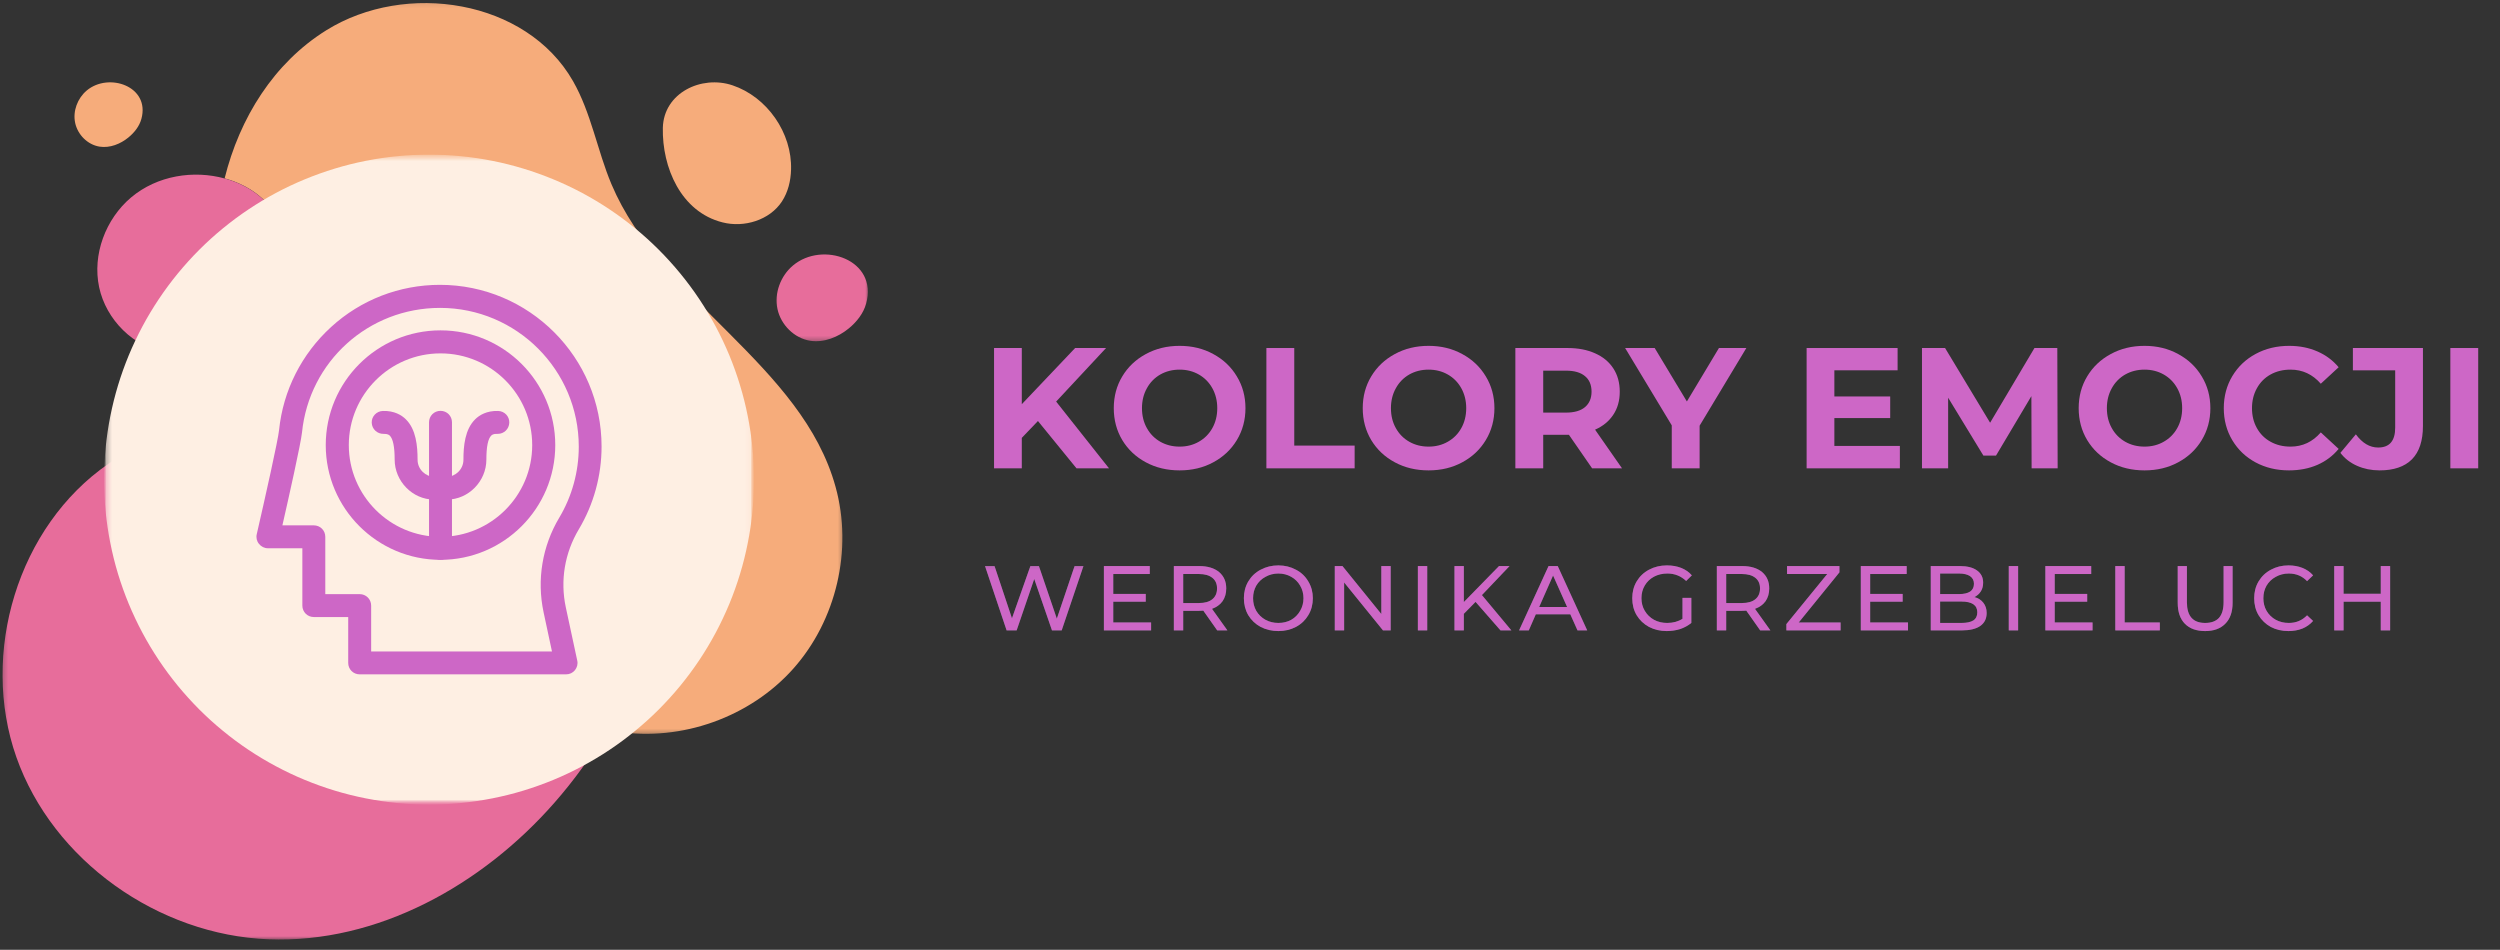 <svg width="458" height="174" viewBox="0 0 458 174" fill="none" xmlns="http://www.w3.org/2000/svg">
<rect x="0" y="0" width="458" height="174" fill="#333333" stroke="none"/>
<mask id="mask0_7_275" style="mask-type:luminance" maskUnits="userSpaceOnUse" x="0" y="0" width="160" height="174">
<path d="M160 0H0V173.333H160V0Z" fill="white"/>
</mask>
<g mask="url(#mask0_7_275)">
<mask id="mask1_7_275" style="mask-type:luminance" maskUnits="userSpaceOnUse" x="40" y="0" width="115" height="135">
<path d="M40 0.104H154.667V134.667H40V0.104Z" fill="white"/>
</mask>
<g mask="url(#mask1_7_275)">
<path d="M145.313 122.521C137.406 131.385 124.865 135.865 113.115 134.031C112.479 133.927 111.844 133.807 111.229 133.688C116.734 124.219 120.354 113.703 121.297 102.807C122.964 83.354 110.969 43.656 84.859 46.781C74.052 48.068 65.047 59.271 56.797 65.375C53.141 68.089 49.229 70.25 45.214 72.203C43.875 68.912 42.745 65.547 41.854 62.182C43.036 61.516 44.151 60.745 45.198 59.886C48.182 57.432 50.688 54.24 51.719 50.521C54.307 41.12 48.609 34.719 41.151 32.677C43.896 21.615 50.156 11.542 59.761 5.557C74.344 -3.536 96.438 -0.073 104.964 14.839C108.313 20.688 109.406 27.531 112.016 33.74C121.042 55.151 146.927 66.818 153.083 89.219C156.261 100.682 153.224 113.651 145.313 122.521Z" fill="#F6AC7B"/>
</g>
<mask id="mask2_7_275" style="mask-type:luminance" maskUnits="userSpaceOnUse" x="0" y="45" width="123" height="128">
<path d="M0.266 45.334H122.667V172.266H0.266V45.334Z" fill="white"/>
</mask>
<g mask="url(#mask2_7_275)">
<path d="M121.281 102.807C120.354 113.703 116.734 124.219 111.208 133.688C108.432 138.453 105.172 142.969 101.536 147.099C88.344 162.13 69.161 172.87 49.177 172.078C29.036 171.292 9.703 157.719 2.995 138.698C-3.708 119.672 3.255 96.427 19.859 84.969C27.734 79.526 36.687 76.354 45.213 72.219C49.229 70.266 53.141 68.104 56.797 65.391C65.031 59.271 74.052 48.084 84.859 46.797C110.953 43.677 122.943 83.354 121.281 102.807Z" fill="#E76D9B"/>
</g>
<path d="M51.719 50.537C50.688 54.261 48.182 57.448 45.198 59.901C44.151 60.761 43.037 61.531 41.854 62.203C38.386 64.177 34.427 65.219 30.531 64.604C24.49 63.662 19.432 58.584 18.162 52.615C16.891 46.641 19.344 40.125 24.011 36.177C28.833 32.115 35.505 31.136 41.167 32.698C48.609 34.734 54.307 41.136 51.719 50.537Z" fill="#E76D9B"/>
<path d="M132.365 40.74C136.344 41.755 141.01 40.328 143.255 36.901C144.37 35.182 144.87 33.125 144.922 31.068C145.125 24.359 140.547 17.755 134.182 15.625C128.521 13.724 121.588 17 121.432 23.417C121.281 30.656 124.729 38.818 132.365 40.74Z" fill="#F6AC7B"/>
<path d="M15.88 16.589C14.198 18.011 13.307 20.36 13.771 22.521C14.235 24.683 16.052 26.521 18.25 26.865C20.136 27.156 22.073 26.38 23.547 25.167C24.63 24.271 25.537 23.125 25.901 21.787C27.547 15.813 19.912 13.193 15.88 16.589Z" fill="#F6AC7B"/>
<mask id="mask3_7_275" style="mask-type:luminance" maskUnits="userSpaceOnUse" x="141" y="45" width="19" height="18">
<path d="M141.333 45.334H159.307V62.667H141.333V45.334Z" fill="white"/>
</mask>
<g mask="url(#mask3_7_275)">
<path d="M145.26 48.651C143 50.552 141.812 53.729 142.432 56.609C143.052 59.511 145.505 61.964 148.416 62.427C150.958 62.818 153.547 61.771 155.521 60.146C156.963 58.959 158.182 57.417 158.677 55.615C160.906 47.589 150.682 44.068 145.26 48.651Z" fill="#E76D9B"/>
</g>
<mask id="mask4_7_275" style="mask-type:luminance" maskUnits="userSpaceOnUse" x="19" y="28" width="119" height="120">
<path d="M19.062 28.328H137.958V147.224H19.062V28.328Z" fill="white"/>
</mask>
<g mask="url(#mask4_7_275)">
<mask id="mask5_7_275" style="mask-type:luminance" maskUnits="userSpaceOnUse" x="18" y="28" width="121" height="120">
<path d="M138.667 28H18.667V148H138.667V28Z" fill="white"/>
</mask>
<g mask="url(#mask5_7_275)">
<mask id="mask6_7_275" style="mask-type:luminance" maskUnits="userSpaceOnUse" x="19" y="28" width="119" height="120">
<path d="M19.245 28.328H137.958V147.224H19.245V28.328Z" fill="white"/>
</mask>
<g mask="url(#mask6_7_275)">
<path d="M19.062 87.865C19.062 89.812 19.162 91.76 19.349 93.698C19.542 95.641 19.828 97.568 20.208 99.479C20.588 101.391 21.062 103.281 21.625 105.146C22.193 107.01 22.849 108.844 23.594 110.646C24.344 112.448 25.177 114.208 26.094 115.927C27.016 117.651 28.016 119.318 29.099 120.943C30.182 122.563 31.344 124.125 32.578 125.635C33.818 127.141 35.125 128.583 36.5 129.964C37.88 131.344 39.323 132.651 40.833 133.885C42.339 135.125 43.901 136.286 45.526 137.37C47.146 138.453 48.818 139.453 50.536 140.37C52.255 141.292 54.016 142.125 55.818 142.87C57.62 143.615 59.453 144.271 61.318 144.839C63.182 145.406 65.073 145.875 66.984 146.255C68.901 146.635 70.823 146.922 72.766 147.115C74.708 147.307 76.651 147.401 78.599 147.401C80.552 147.401 82.495 147.307 84.438 147.115C86.38 146.922 88.302 146.635 90.219 146.255C92.13 145.875 94.021 145.406 95.885 144.839C97.75 144.271 99.583 143.615 101.385 142.87C103.187 142.125 104.948 141.292 106.667 140.37C108.385 139.453 110.057 138.453 111.677 137.37C113.302 136.286 114.865 135.125 116.37 133.885C117.88 132.651 119.323 131.344 120.703 129.964C122.078 128.583 123.385 127.141 124.625 125.635C125.859 124.125 127.021 122.563 128.104 120.943C129.187 119.318 130.187 117.651 131.109 115.927C132.026 114.208 132.859 112.448 133.609 110.646C134.354 108.844 135.01 107.01 135.573 105.146C136.141 103.281 136.615 101.391 136.995 99.479C137.375 97.568 137.661 95.641 137.854 93.698C138.042 91.76 138.141 89.812 138.141 87.865C138.141 85.912 138.042 83.969 137.854 82.026C137.661 80.088 137.375 78.162 136.995 76.25C136.615 74.338 136.141 72.448 135.573 70.583C135.01 68.713 134.354 66.88 133.609 65.078C132.859 63.276 132.026 61.516 131.109 59.797C130.187 58.078 129.187 56.406 128.104 54.786C127.021 53.167 125.859 51.599 124.625 50.094C123.385 48.589 122.078 47.141 120.703 45.766C119.323 44.385 117.88 43.078 116.37 41.839C114.865 40.604 113.302 39.443 111.677 38.359C110.057 37.276 108.385 36.276 106.667 35.354C104.948 34.438 103.187 33.604 101.385 32.859C99.583 32.115 97.75 31.458 95.885 30.891C94.021 30.323 92.13 29.849 90.219 29.469C88.302 29.088 86.38 28.802 84.438 28.615C82.495 28.422 80.552 28.328 78.599 28.328C76.651 28.328 74.708 28.422 72.766 28.615C70.823 28.802 68.901 29.088 66.984 29.469C65.073 29.849 63.182 30.323 61.318 30.891C59.453 31.458 57.62 32.115 55.818 32.859C54.016 33.604 52.255 34.438 50.536 35.354C48.818 36.276 47.146 37.276 45.526 38.359C43.901 39.443 42.339 40.604 40.833 41.839C39.323 43.078 37.88 44.385 36.5 45.766C35.125 47.141 33.818 48.589 32.578 50.094C31.344 51.599 30.182 53.167 29.099 54.786C28.016 56.406 27.016 58.078 26.094 59.797C25.177 61.516 24.344 63.276 23.594 65.078C22.849 66.88 22.193 68.713 21.625 70.583C21.062 72.448 20.588 74.338 20.208 76.25C19.828 78.162 19.542 80.088 19.349 82.026C19.162 83.969 19.062 85.912 19.062 87.865Z" fill="#FEEFE3"/>
</g>
<path d="M65.891 123.542H103.714C104.344 123.542 104.948 123.26 105.339 122.766C105.729 122.266 105.901 121.615 105.75 121.01L103.651 111.245C102.609 106.354 103.453 101.307 106.031 96.979C108.761 92.412 110.208 87.151 110.208 81.802C110.208 65.458 96.917 52.182 80.594 52.182C73.208 52.182 66.13 54.911 60.677 59.891C55.261 64.828 51.865 71.542 51.125 78.792C50.953 80.568 48.573 91.177 47.037 97.865C46.886 98.495 47.037 99.146 47.448 99.641C47.839 100.141 48.443 100.443 49.094 100.443H55.391V110.943C55.391 112.109 56.323 113.042 57.495 113.042H63.792V121.443C63.792 122.615 64.724 123.542 65.891 123.542ZM101.12 119.344H67.995V110.943C67.995 109.776 67.063 108.844 65.891 108.844H59.594V98.344C59.594 97.172 58.662 96.245 57.495 96.245H51.734C52.859 91.328 55.109 81.281 55.328 79.224C56.646 66.214 67.516 56.406 80.615 56.406C94.646 56.406 106.031 67.818 106.031 81.823C106.031 86.412 104.797 90.917 102.458 94.833C99.344 100.052 98.323 106.203 99.578 112.135L101.12 119.344Z" fill="#CD67C6"/>
<path d="M79.49 91.521H81.912C85.813 91.521 89.104 88.167 89.104 84.203C89.104 81.844 89.406 80.349 90.01 79.787C90.099 79.703 90.359 79.443 91.135 79.484C91.156 79.484 91.182 79.484 91.203 79.484C92.328 79.484 93.26 78.599 93.302 77.448C93.344 76.281 92.438 75.328 91.266 75.287C89.167 75.219 87.823 76.063 87.089 76.781C85.162 78.641 84.901 81.734 84.901 84.229C84.901 86.068 83.323 87.344 81.912 87.344H79.49C78.083 87.344 76.5 86.068 76.5 84.229C76.5 81.734 76.24 78.641 74.313 76.781C73.578 76.063 72.234 75.219 70.135 75.287C68.969 75.328 68.057 76.302 68.099 77.448C68.146 78.62 69.12 79.505 70.266 79.484C71.047 79.464 71.281 79.703 71.391 79.787C72 80.375 72.302 81.844 72.302 84.203C72.302 88.167 75.594 91.521 79.49 91.521Z" fill="#CD67C6"/>
<path d="M80.703 102.563C81.87 102.563 82.802 101.635 82.802 100.464V77.365C82.802 76.193 81.87 75.266 80.703 75.266C79.531 75.266 78.599 76.193 78.599 77.365V100.484C78.599 101.635 79.531 102.563 80.703 102.563Z" fill="#CD67C6"/>
<path d="M80.703 102.562C92.287 102.562 101.724 93.146 101.724 81.542C101.724 69.937 92.308 60.521 80.703 60.521C69.099 60.521 59.677 69.937 59.677 81.542C59.677 93.146 69.12 102.562 80.703 102.562ZM80.703 64.74C89.969 64.74 97.5 72.276 97.5 81.542C97.5 90.807 89.969 98.344 80.703 98.344C71.438 98.344 63.901 90.807 63.901 81.542C63.901 72.276 71.438 64.74 80.703 64.74Z" fill="#CD67C6"/>
</g>
</g>
</g>
<mask id="mask7_7_275" style="mask-type:luminance" maskUnits="userSpaceOnUse" x="178" y="97" width="266" height="24">
<path d="M443.667 97.334H178.667V120.667H443.667V97.334Z" fill="white"/>
</mask>
<g mask="url(#mask7_7_275)">
<mask id="mask8_7_275" style="mask-type:luminance" maskUnits="userSpaceOnUse" x="179" y="103" width="22" height="14">
<path d="M179.848 103.167H200.259V116.778H179.848V103.167Z" fill="white"/>
</mask>
<g mask="url(#mask8_7_275)">
<path d="M198.488 103.702L194.501 115.49H192.722L189.471 106.071L186.25 115.49H184.41L180.453 103.702H182.202L185.391 113.272L188.765 103.702H190.33L193.611 113.333L196.863 103.702H198.488Z" fill="#699992" fill-opacity="0.4"/>
</g>
<path d="M210.883 114.031V115.49H202.233V103.702H210.637V105.16H203.951V108.806H209.901V110.234H203.951V114.031H210.883Z" fill="#699992" fill-opacity="0.4"/>
<path d="M222.991 115.49L220.446 111.874C220.116 111.897 219.863 111.905 219.679 111.905H216.765V115.49H215.048V103.702H219.679C221.228 103.702 222.447 104.066 223.329 104.795C224.203 105.525 224.648 106.527 224.648 107.803C224.648 108.715 224.418 109.497 223.973 110.143C223.521 110.773 222.876 111.236 222.041 111.54L224.862 115.49H222.991ZM219.648 110.477C220.706 110.477 221.527 110.249 222.102 109.778C222.669 109.315 222.961 108.654 222.961 107.803C222.961 106.953 222.669 106.307 222.102 105.859C221.527 105.395 220.706 105.16 219.648 105.16H216.765V110.477H219.648Z" fill="#699992" fill-opacity="0.4"/>
<path d="M234.197 115.611C233.008 115.611 231.927 115.361 230.946 114.852C229.979 114.328 229.228 113.606 228.676 112.695C228.139 111.768 227.878 110.735 227.878 109.596C227.878 108.464 228.139 107.439 228.676 106.527C229.228 105.6 229.979 104.879 230.946 104.37C231.927 103.846 233.008 103.58 234.197 103.58C235.378 103.58 236.451 103.846 237.417 104.37C238.399 104.879 239.15 105.6 239.687 106.527C240.239 107.439 240.515 108.464 240.515 109.596C240.515 110.75 240.239 111.783 239.687 112.695C239.15 113.606 238.399 114.328 237.417 114.852C236.451 115.361 235.378 115.611 234.197 115.611ZM234.197 114.123C235.071 114.123 235.861 113.933 236.558 113.545C237.248 113.143 237.793 112.596 238.184 111.905C238.59 111.221 238.797 110.446 238.797 109.596C238.797 108.745 238.59 107.978 238.184 107.287C237.793 106.603 237.248 106.064 236.558 105.676C235.861 105.274 235.071 105.069 234.197 105.069C233.338 105.069 232.548 105.274 231.835 105.676C231.114 106.064 230.554 106.603 230.148 107.287C229.757 107.978 229.565 108.745 229.565 109.596C229.565 110.446 229.757 111.221 230.148 111.905C230.554 112.596 231.114 113.143 231.835 113.545C232.548 113.933 233.338 114.123 234.197 114.123Z" fill="#699992" fill-opacity="0.4"/>
<path d="M254.773 103.702V115.49H253.362L246.246 106.709V115.49H244.529V103.702H245.939L253.055 112.482V103.702H254.773Z" fill="#699992" fill-opacity="0.4"/>
<path d="M259.753 103.702H261.47V115.49H259.753V103.702Z" fill="#699992" fill-opacity="0.4"/>
<path d="M270.322 110.264L268.175 112.452V115.49H266.457V103.702H268.175V110.295L274.616 103.702H276.548L271.487 109.018L276.886 115.49H274.892L270.322 110.264Z" fill="#699992" fill-opacity="0.4"/>
<path d="M287.679 112.543H281.361L280.072 115.49H278.293L283.692 103.702H285.379L290.777 115.49H288.998L287.679 112.543ZM287.096 111.206L284.52 105.433L281.974 111.206H287.096Z" fill="#699992" fill-opacity="0.4"/>
<path d="M308.229 109.535H309.855V114.123C309.256 114.609 308.574 114.988 307.8 115.247C307.017 115.49 306.205 115.611 305.346 115.611C304.157 115.611 303.076 115.361 302.095 114.852C301.129 114.328 300.377 113.606 299.825 112.695C299.288 111.783 299.028 110.75 299.028 109.596C299.028 108.464 299.288 107.439 299.825 106.527C300.377 105.6 301.129 104.879 302.095 104.37C303.076 103.846 304.165 103.58 305.377 103.58C306.335 103.58 307.201 103.732 307.984 104.036C308.758 104.34 309.41 104.795 309.947 105.403L308.904 106.436C307.938 105.525 306.795 105.069 305.469 105.069C304.548 105.069 303.728 105.266 303.015 105.646C302.294 106.033 301.734 106.573 301.328 107.256C300.914 107.947 300.715 108.73 300.715 109.596C300.715 110.446 300.914 111.221 301.328 111.905C301.734 112.596 302.294 113.143 303.015 113.545C303.728 113.933 304.533 114.123 305.438 114.123C306.496 114.123 307.432 113.872 308.229 113.363V109.535Z" fill="#699992" fill-opacity="0.4"/>
<path d="M322.467 115.49L319.922 111.874C319.592 111.897 319.339 111.905 319.155 111.905H316.241V115.49H314.523V103.702H319.155C320.704 103.702 321.923 104.066 322.805 104.795C323.679 105.525 324.124 106.527 324.124 107.803C324.124 108.715 323.894 109.497 323.449 110.143C322.996 110.773 322.352 111.236 321.516 111.54L324.338 115.49H322.467ZM319.124 110.477C320.182 110.477 321.003 110.249 321.578 109.778C322.145 109.315 322.437 108.654 322.437 107.803C322.437 106.953 322.145 106.307 321.578 105.859C321.003 105.395 320.182 105.16 319.124 105.16H316.241V110.477H319.124Z" fill="#699992" fill-opacity="0.4"/>
<path d="M337.2 114.031V115.49H327.262V114.335L334.746 105.16H327.385V103.702H336.985V104.856L329.532 114.031H337.2Z" fill="#699992" fill-opacity="0.4"/>
<path d="M349.548 114.031V115.49H340.899V103.702H349.303V105.16H342.616V108.806H348.567V110.234H342.616V114.031H349.548Z" fill="#699992" fill-opacity="0.4"/>
<path d="M361.718 109.383C362.408 109.565 362.953 109.915 363.344 110.416C363.75 110.925 363.957 111.555 363.957 112.3C363.957 113.333 363.566 114.123 362.792 114.67C362.01 115.216 360.875 115.49 359.387 115.49H353.713V103.702H359.05C360.415 103.702 361.473 103.975 362.209 104.522C362.945 105.054 363.313 105.79 363.313 106.74C363.313 107.37 363.168 107.91 362.884 108.35C362.592 108.798 362.209 109.14 361.718 109.383ZM355.431 105.069V108.836H358.897C359.771 108.836 360.445 108.684 360.921 108.38C361.389 108.061 361.626 107.583 361.626 106.953C361.626 106.345 361.389 105.882 360.921 105.555C360.445 105.236 359.771 105.069 358.897 105.069H355.431ZM359.326 114.123C360.284 114.123 361.013 113.971 361.504 113.667C361.994 113.348 362.24 112.847 362.24 112.178C362.24 110.864 361.266 110.203 359.326 110.203H355.431V114.123H359.326Z" fill="#699992" fill-opacity="0.4"/>
<path d="M368.004 103.702H369.721V115.49H368.004V103.702Z" fill="#699992" fill-opacity="0.4"/>
<path d="M383.357 114.031V115.49H374.708V103.702H383.112V105.16H376.426V108.806H382.376V110.234H376.426V114.031H383.357Z" fill="#699992" fill-opacity="0.4"/>
<path d="M387.522 103.702H389.24V114.031H395.681V115.49H387.522V103.702Z" fill="#699992" fill-opacity="0.4"/>
<path d="M403.985 115.611C402.39 115.611 401.148 115.171 400.274 114.275C399.392 113.386 398.955 112.102 398.955 110.416V103.702H400.642V110.325C400.642 112.862 401.754 114.123 403.985 114.123C405.089 114.123 405.925 113.819 406.5 113.211C407.067 112.588 407.359 111.624 407.359 110.325V103.702H409.015V110.416C409.015 112.102 408.563 113.386 407.665 114.275C406.784 115.171 405.557 115.611 403.985 115.611Z" fill="#699992" fill-opacity="0.4"/>
<path d="M419.251 115.611C418.04 115.611 416.959 115.361 416 114.852C415.057 114.328 414.313 113.606 413.761 112.695C413.225 111.783 412.964 110.75 412.964 109.596C412.964 108.464 413.225 107.439 413.761 106.527C414.313 105.6 415.065 104.879 416.031 104.37C416.989 103.846 418.063 103.58 419.251 103.58C420.187 103.58 421.038 103.732 421.797 104.036C422.572 104.34 423.223 104.795 423.76 105.403L422.656 106.466C421.774 105.54 420.662 105.069 419.313 105.069C418.431 105.069 417.634 105.274 416.92 105.676C416.2 106.064 415.64 106.603 415.234 107.287C414.842 107.978 414.651 108.745 414.651 109.596C414.651 110.446 414.842 111.221 415.234 111.905C415.64 112.596 416.2 113.143 416.92 113.545C417.634 113.933 418.431 114.123 419.313 114.123C420.639 114.123 421.751 113.659 422.656 112.725L423.76 113.758C423.223 114.366 422.572 114.837 421.797 115.156C421.015 115.459 420.172 115.611 419.251 115.611Z" fill="#699992" fill-opacity="0.4"/>
<path d="M437.873 103.702V115.49H436.155V110.234H429.346V115.49H427.628V103.702H429.346V108.775H436.155V103.702H437.873Z" fill="#699992" fill-opacity="0.4"/>
<mask id="mask9_7_275" style="mask-type:luminance" maskUnits="userSpaceOnUse" x="179" y="103" width="22" height="14">
<path d="M179.848 103.167H200.259V116.778H179.848V103.167Z" fill="white"/>
</mask>
<g mask="url(#mask9_7_275)">
<path d="M198.488 103.702L194.501 115.49H192.722L189.471 106.071L186.25 115.49H184.41L180.453 103.702H182.202L185.391 113.272L188.765 103.702H190.33L193.611 113.333L196.863 103.702H198.488Z" fill="#CD67C6"/>
</g>
<path d="M210.883 114.031V115.49H202.233V103.702H210.637V105.16H203.951V108.806H209.901V110.234H203.951V114.031H210.883Z" fill="#CD67C6"/>
<path d="M222.991 115.49L220.446 111.874C220.116 111.897 219.863 111.905 219.679 111.905H216.765V115.49H215.048V103.702H219.679C221.228 103.702 222.447 104.066 223.329 104.795C224.203 105.525 224.648 106.527 224.648 107.803C224.648 108.715 224.418 109.497 223.973 110.143C223.521 110.773 222.876 111.236 222.041 111.54L224.862 115.49H222.991ZM219.648 110.477C220.706 110.477 221.527 110.249 222.102 109.778C222.669 109.315 222.961 108.654 222.961 107.803C222.961 106.953 222.669 106.307 222.102 105.859C221.527 105.395 220.706 105.16 219.648 105.16H216.765V110.477H219.648Z" fill="#CD67C6"/>
<path d="M234.197 115.611C233.008 115.611 231.927 115.361 230.946 114.852C229.979 114.328 229.228 113.606 228.676 112.695C228.139 111.768 227.878 110.735 227.878 109.596C227.878 108.464 228.139 107.439 228.676 106.527C229.228 105.6 229.979 104.879 230.946 104.37C231.927 103.846 233.008 103.58 234.197 103.58C235.378 103.58 236.451 103.846 237.417 104.37C238.399 104.879 239.15 105.6 239.687 106.527C240.239 107.439 240.515 108.464 240.515 109.596C240.515 110.75 240.239 111.783 239.687 112.695C239.15 113.606 238.399 114.328 237.417 114.852C236.451 115.361 235.378 115.611 234.197 115.611ZM234.197 114.123C235.071 114.123 235.861 113.933 236.558 113.545C237.248 113.143 237.793 112.596 238.184 111.905C238.59 111.221 238.797 110.446 238.797 109.596C238.797 108.745 238.59 107.978 238.184 107.287C237.793 106.603 237.248 106.064 236.558 105.676C235.861 105.274 235.071 105.069 234.197 105.069C233.338 105.069 232.548 105.274 231.835 105.676C231.114 106.064 230.554 106.603 230.148 107.287C229.757 107.978 229.565 108.745 229.565 109.596C229.565 110.446 229.757 111.221 230.148 111.905C230.554 112.596 231.114 113.143 231.835 113.545C232.548 113.933 233.338 114.123 234.197 114.123Z" fill="#CD67C6"/>
<path d="M254.773 103.702V115.49H253.362L246.246 106.709V115.49H244.529V103.702H245.939L253.055 112.482V103.702H254.773Z" fill="#CD67C6"/>
<path d="M259.753 103.702H261.47V115.49H259.753V103.702Z" fill="#CD67C6"/>
<path d="M270.322 110.264L268.175 112.452V115.49H266.457V103.702H268.175V110.295L274.616 103.702H276.548L271.487 109.018L276.886 115.49H274.892L270.322 110.264Z" fill="#CD67C6"/>
<path d="M287.679 112.543H281.361L280.072 115.49H278.293L283.692 103.702H285.379L290.777 115.49H288.998L287.679 112.543ZM287.096 111.206L284.52 105.433L281.974 111.206H287.096Z" fill="#CD67C6"/>
<path d="M308.229 109.535H309.855V114.123C309.256 114.609 308.574 114.988 307.8 115.247C307.017 115.49 306.205 115.611 305.346 115.611C304.157 115.611 303.076 115.361 302.095 114.852C301.129 114.328 300.377 113.606 299.825 112.695C299.288 111.783 299.028 110.75 299.028 109.596C299.028 108.464 299.288 107.439 299.825 106.527C300.377 105.6 301.129 104.879 302.095 104.37C303.076 103.846 304.165 103.58 305.377 103.58C306.335 103.58 307.201 103.732 307.984 104.036C308.758 104.34 309.41 104.795 309.947 105.403L308.904 106.436C307.938 105.525 306.795 105.069 305.469 105.069C304.548 105.069 303.728 105.266 303.015 105.646C302.294 106.033 301.734 106.573 301.328 107.256C300.914 107.947 300.715 108.73 300.715 109.596C300.715 110.446 300.914 111.221 301.328 111.905C301.734 112.596 302.294 113.143 303.015 113.545C303.728 113.933 304.533 114.123 305.438 114.123C306.496 114.123 307.432 113.872 308.229 113.363V109.535Z" fill="#CD67C6"/>
<path d="M322.467 115.49L319.922 111.874C319.592 111.897 319.339 111.905 319.155 111.905H316.241V115.49H314.523V103.702H319.155C320.704 103.702 321.923 104.066 322.805 104.795C323.679 105.525 324.124 106.527 324.124 107.803C324.124 108.715 323.894 109.497 323.449 110.143C322.996 110.773 322.352 111.236 321.516 111.54L324.338 115.49H322.467ZM319.124 110.477C320.182 110.477 321.003 110.249 321.578 109.778C322.145 109.315 322.437 108.654 322.437 107.803C322.437 106.953 322.145 106.307 321.578 105.859C321.003 105.395 320.182 105.16 319.124 105.16H316.241V110.477H319.124Z" fill="#CD67C6"/>
<path d="M337.2 114.031V115.49H327.262V114.335L334.746 105.16H327.385V103.702H336.985V104.856L329.532 114.031H337.2Z" fill="#CD67C6"/>
<path d="M349.548 114.031V115.49H340.899V103.702H349.303V105.16H342.616V108.806H348.567V110.234H342.616V114.031H349.548Z" fill="#CD67C6"/>
<path d="M361.718 109.383C362.408 109.565 362.953 109.915 363.344 110.416C363.75 110.925 363.957 111.555 363.957 112.3C363.957 113.333 363.566 114.123 362.792 114.67C362.01 115.216 360.875 115.49 359.387 115.49H353.713V103.702H359.05C360.415 103.702 361.473 103.975 362.209 104.522C362.945 105.054 363.313 105.79 363.313 106.74C363.313 107.37 363.168 107.91 362.884 108.35C362.592 108.798 362.209 109.14 361.718 109.383ZM355.431 105.069V108.836H358.897C359.771 108.836 360.445 108.684 360.921 108.38C361.389 108.061 361.626 107.583 361.626 106.953C361.626 106.345 361.389 105.882 360.921 105.555C360.445 105.236 359.771 105.069 358.897 105.069H355.431ZM359.326 114.123C360.284 114.123 361.013 113.971 361.504 113.667C361.994 113.348 362.24 112.847 362.24 112.178C362.24 110.864 361.266 110.203 359.326 110.203H355.431V114.123H359.326Z" fill="#CD67C6"/>
<path d="M368.004 103.702H369.721V115.49H368.004V103.702Z" fill="#CD67C6"/>
<path d="M383.357 114.031V115.49H374.708V103.702H383.112V105.16H376.426V108.806H382.376V110.234H376.426V114.031H383.357Z" fill="#CD67C6"/>
<path d="M387.522 103.702H389.24V114.031H395.681V115.49H387.522V103.702Z" fill="#CD67C6"/>
<path d="M403.985 115.611C402.39 115.611 401.148 115.171 400.274 114.275C399.392 113.386 398.955 112.102 398.955 110.416V103.702H400.642V110.325C400.642 112.862 401.754 114.123 403.985 114.123C405.089 114.123 405.925 113.819 406.5 113.211C407.067 112.588 407.359 111.624 407.359 110.325V103.702H409.015V110.416C409.015 112.102 408.563 113.386 407.665 114.275C406.784 115.171 405.557 115.611 403.985 115.611Z" fill="#CD67C6"/>
<path d="M419.251 115.611C418.04 115.611 416.959 115.361 416 114.852C415.057 114.328 414.313 113.606 413.761 112.695C413.225 111.783 412.964 110.75 412.964 109.596C412.964 108.464 413.225 107.439 413.761 106.527C414.313 105.6 415.065 104.879 416.031 104.37C416.989 103.846 418.063 103.58 419.251 103.58C420.187 103.58 421.038 103.732 421.797 104.036C422.572 104.34 423.223 104.795 423.76 105.403L422.656 106.466C421.774 105.54 420.662 105.069 419.313 105.069C418.431 105.069 417.634 105.274 416.92 105.676C416.2 106.064 415.64 106.603 415.234 107.287C414.842 107.978 414.651 108.745 414.651 109.596C414.651 110.446 414.842 111.221 415.234 111.905C415.64 112.596 416.2 113.143 416.92 113.545C417.634 113.933 418.431 114.123 419.313 114.123C420.639 114.123 421.751 113.659 422.656 112.725L423.76 113.758C423.223 114.366 422.572 114.837 421.797 115.156C421.015 115.459 420.172 115.611 419.251 115.611Z" fill="#CD67C6"/>
<path d="M437.873 103.702V115.49H436.155V110.234H429.346V115.49H427.628V103.702H429.346V108.775H436.155V103.702H437.873Z" fill="#CD67C6"/>
</g>
<mask id="mask10_7_275" style="mask-type:luminance" maskUnits="userSpaceOnUse" x="178" y="54" width="280" height="41">
<path d="M457.333 54.667H178.667V94.667H457.333V54.667Z" fill="white"/>
</mask>
<g mask="url(#mask10_7_275)">
<path d="M190.151 77.132L187.193 80.215V85.799H182.11V63.757H187.193V74.049L196.964 63.757H202.63L193.485 73.57L203.172 85.799H197.214L190.151 77.132Z" fill="#CD67C6"/>
<path d="M216.106 86.174C213.815 86.174 211.752 85.684 209.919 84.695C208.085 83.71 206.648 82.356 205.606 80.632C204.565 78.898 204.044 76.945 204.044 74.778C204.044 72.611 204.565 70.669 205.606 68.945C206.648 67.21 208.085 65.851 209.919 64.861C211.752 63.861 213.815 63.361 216.106 63.361C218.398 63.361 220.45 63.861 222.273 64.861C224.106 65.851 225.544 67.21 226.585 68.945C227.637 70.669 228.169 72.611 228.169 74.778C228.169 76.945 227.637 78.898 226.585 80.632C225.544 82.356 224.106 83.71 222.273 84.695C220.45 85.684 218.398 86.174 216.106 86.174ZM216.106 81.82C217.408 81.82 218.585 81.523 219.627 80.924C220.679 80.33 221.507 79.497 222.106 78.424C222.7 77.356 223.002 76.143 223.002 74.778C223.002 73.419 222.7 72.205 222.106 71.132C221.507 70.049 220.679 69.21 219.627 68.611C218.585 68.018 217.408 67.716 216.106 67.716C214.799 67.716 213.617 68.018 212.565 68.611C211.523 69.21 210.7 70.049 210.106 71.132C209.507 72.205 209.21 73.419 209.21 74.778C209.21 76.143 209.507 77.356 210.106 78.424C210.7 79.497 211.523 80.33 212.565 80.924C213.617 81.523 214.799 81.82 216.106 81.82Z" fill="#CD67C6"/>
<path d="M232.003 63.757H237.108V81.632H248.17V85.799H232.003V63.757Z" fill="#CD67C6"/>
<path d="M261.716 86.174C259.424 86.174 257.362 85.684 255.529 84.695C253.695 83.71 252.258 82.356 251.216 80.632C250.174 78.898 249.654 76.945 249.654 74.778C249.654 72.611 250.174 70.669 251.216 68.945C252.258 67.21 253.695 65.851 255.529 64.861C257.362 63.861 259.424 63.361 261.716 63.361C264.008 63.361 266.06 63.861 267.883 64.861C269.716 65.851 271.154 67.21 272.195 68.945C273.247 70.669 273.779 72.611 273.779 74.778C273.779 76.945 273.247 78.898 272.195 80.632C271.154 82.356 269.716 83.71 267.883 84.695C266.06 85.684 264.008 86.174 261.716 86.174ZM261.716 81.82C263.018 81.82 264.195 81.523 265.237 80.924C266.289 80.33 267.117 79.497 267.716 78.424C268.31 77.356 268.612 76.143 268.612 74.778C268.612 73.419 268.31 72.205 267.716 71.132C267.117 70.049 266.289 69.21 265.237 68.611C264.195 68.018 263.018 67.716 261.716 67.716C260.409 67.716 259.226 68.018 258.174 68.611C257.133 69.21 256.31 70.049 255.716 71.132C255.117 72.205 254.82 73.419 254.82 74.778C254.82 76.143 255.117 77.356 255.716 78.424C256.31 79.497 257.133 80.33 258.174 80.924C259.226 81.523 260.409 81.82 261.716 81.82Z" fill="#CD67C6"/>
<path d="M291.676 85.799L287.426 79.653H282.717V85.799H277.613V63.757H287.176C289.118 63.757 290.806 64.085 292.238 64.736C293.681 65.377 294.79 66.299 295.572 67.507C296.348 68.705 296.738 70.122 296.738 71.757C296.738 73.398 296.342 74.809 295.551 75.986C294.77 77.168 293.66 78.08 292.217 78.715L297.155 85.799H291.676ZM291.572 71.757C291.572 70.507 291.165 69.559 290.363 68.903C289.572 68.236 288.41 67.903 286.884 67.903H282.717V75.59H286.884C288.41 75.59 289.572 75.257 290.363 74.59C291.165 73.913 291.572 72.965 291.572 71.757Z" fill="#CD67C6"/>
<path d="M311.369 77.986V85.799H306.265V77.924L297.723 63.757H303.14L309.036 73.549L314.911 63.757H319.931L311.369 77.986Z" fill="#CD67C6"/>
<path d="M348.055 81.695V85.799H330.972V63.757H347.639V67.84H336.055V72.632H346.284V76.59H336.055V81.695H348.055Z" fill="#CD67C6"/>
<path d="M372.191 85.799L372.149 72.57L365.67 83.465H363.357L356.899 72.861V85.799H352.107V63.757H356.337L364.587 77.445L372.712 63.757H376.899L376.962 85.799H372.191Z" fill="#CD67C6"/>
<path d="M392.876 86.174C390.585 86.174 388.522 85.684 386.689 84.695C384.855 83.71 383.418 82.356 382.376 80.632C381.335 78.898 380.814 76.945 380.814 74.778C380.814 72.611 381.335 70.669 382.376 68.945C383.418 67.21 384.855 65.851 386.689 64.861C388.522 63.861 390.585 63.361 392.876 63.361C395.168 63.361 397.22 63.861 399.043 64.861C400.876 65.851 402.314 67.21 403.355 68.945C404.407 70.669 404.939 72.611 404.939 74.778C404.939 76.945 404.407 78.898 403.355 80.632C402.314 82.356 400.876 83.71 399.043 84.695C397.22 85.684 395.168 86.174 392.876 86.174ZM392.876 81.82C394.178 81.82 395.355 81.523 396.397 80.924C397.449 80.33 398.277 79.497 398.876 78.424C399.47 77.356 399.772 76.143 399.772 74.778C399.772 73.419 399.47 72.205 398.876 71.132C398.277 70.049 397.449 69.21 396.397 68.611C395.355 68.018 394.178 67.716 392.876 67.716C391.569 67.716 390.387 68.018 389.335 68.611C388.293 69.21 387.47 70.049 386.876 71.132C386.277 72.205 385.98 73.419 385.98 74.778C385.98 76.143 386.277 77.356 386.876 78.424C387.47 79.497 388.293 80.33 389.335 80.924C390.387 81.523 391.569 81.82 392.876 81.82Z" fill="#CD67C6"/>
<path d="M419.336 86.174C417.086 86.174 415.049 85.689 413.232 84.716C411.424 83.747 410.003 82.393 408.961 80.653C407.919 78.919 407.398 76.96 407.398 74.778C407.398 72.601 407.919 70.643 408.961 68.903C410.003 67.169 411.424 65.814 413.232 64.841C415.049 63.856 417.096 63.361 419.378 63.361C421.279 63.361 423.003 63.705 424.544 64.382C426.086 65.049 427.383 66.018 428.44 67.278L425.169 70.299C423.669 68.58 421.82 67.716 419.628 67.716C418.253 67.716 417.029 68.018 415.961 68.611C414.888 69.21 414.055 70.049 413.461 71.132C412.862 72.205 412.565 73.419 412.565 74.778C412.565 76.143 412.862 77.356 413.461 78.424C414.055 79.497 414.888 80.33 415.961 80.924C417.029 81.523 418.253 81.82 419.628 81.82C421.82 81.82 423.669 80.955 425.169 79.216L428.44 82.236C427.383 83.518 426.076 84.497 424.523 85.174C422.982 85.841 421.253 86.174 419.336 86.174Z" fill="#CD67C6"/>
<path d="M435.945 86.174C434.445 86.174 433.07 85.892 431.82 85.34C430.57 84.788 429.549 83.997 428.758 82.965L431.591 79.57C432.784 81.184 434.143 81.986 435.674 81.986C437.758 81.986 438.799 80.773 438.799 78.34V67.84H431.049V63.757H443.883V78.049C443.883 80.757 443.206 82.793 441.862 84.153C440.513 85.502 438.539 86.174 435.945 86.174Z" fill="#CD67C6"/>
<path d="M448.903 63.757H454.007V85.799H448.903V63.757Z" fill="#CD67C6"/>
</g>
</svg>
